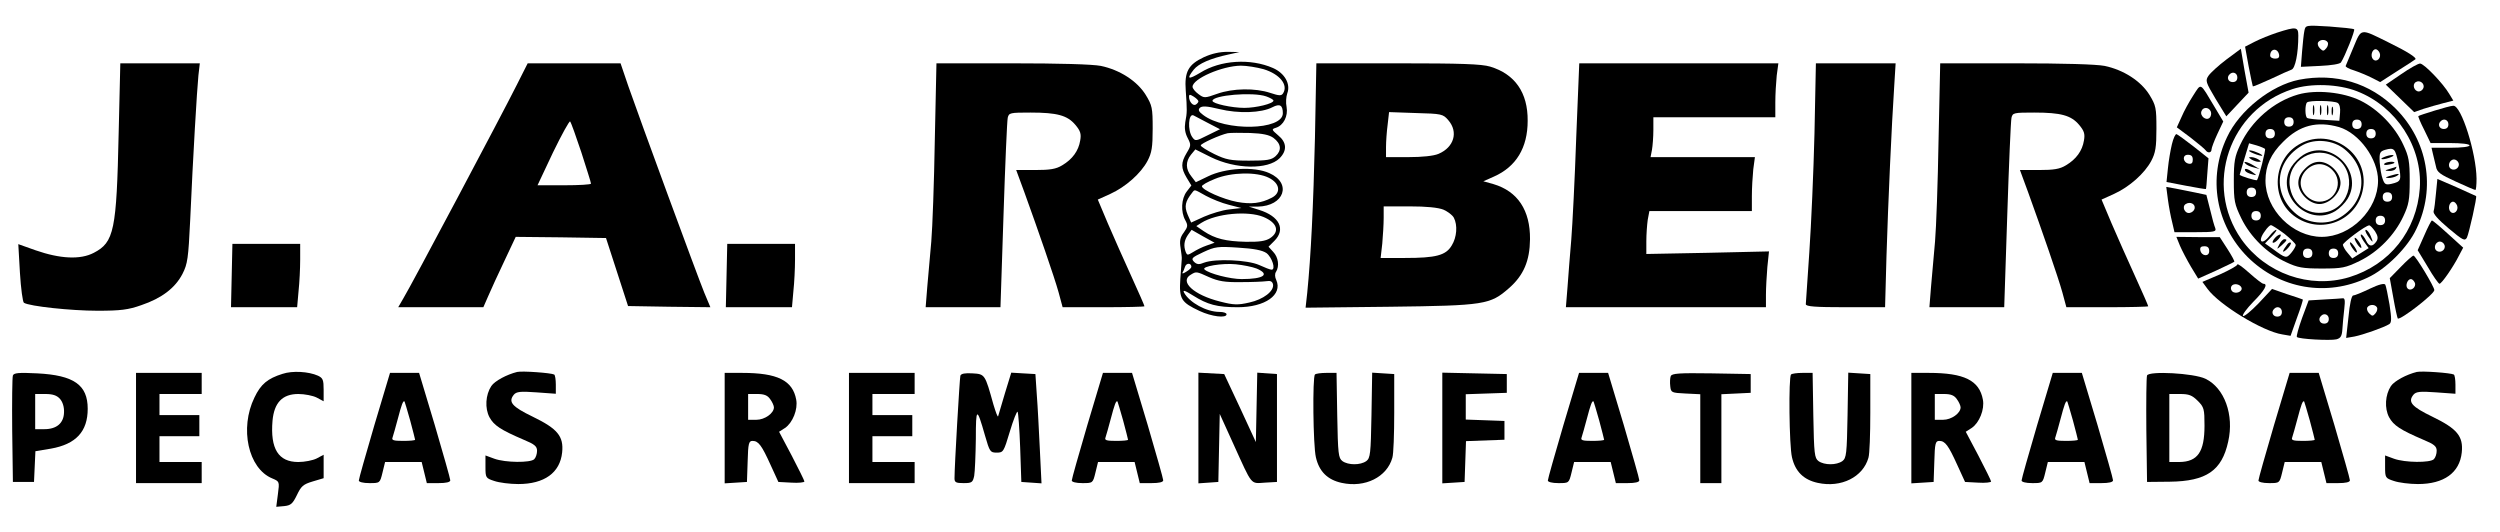 <?xml version="1.0" standalone="no"?>
<!DOCTYPE svg PUBLIC "-//W3C//DTD SVG 20010904//EN"
 "http://www.w3.org/TR/2001/REC-SVG-20010904/DTD/svg10.dtd">
<svg version="1.0" xmlns="http://www.w3.org/2000/svg"
 width="1066pt" height="227pt" viewBox="0 0 1066 227"
 preserveAspectRatio="xMidYMid meet">

<g transform="translate(0,227) scale(0.1,-0.1)"
fill="#000000" stroke="none">
<path d="M9826 2139 c-3 -13 -7 -53 -10 -89 l-5 -65 82 4 c46 2 85 8 89 15 17
26 61 137 56 141 -3 3 -51 8 -106 12 -101 6 -101 6 -106 -18z m99 -49 c4 -6 1
-18 -6 -26 -11 -13 -14 -13 -27 0 -8 8 -11 19 -8 25 9 14 33 14 41 1z"/>
<path d="M9710 2131 c-30 -10 -73 -27 -96 -39 l-41 -21 15 -83 c9 -46 17 -85
18 -86 1 -2 35 12 76 31 40 19 80 37 89 40 16 5 29 69 29 145 0 38 -9 39 -90
13z m8 -94 c2 -12 -3 -17 -17 -17 -12 0 -21 6 -21 13 0 31 32 34 38 4z"/>
<path d="M10035 2068 c-16 -39 -31 -75 -33 -79 -2 -4 14 -13 35 -19 21 -7 55
-21 75 -31 l37 -19 73 47 c40 25 75 48 77 50 8 6 -34 33 -114 72 -123 61 -115
62 -150 -21z m112 -24 c8 -21 -13 -42 -28 -27 -13 13 -5 43 11 43 6 0 13 -7
17 -16z"/>
<path d="M9493 2016 c-33 -25 -67 -56 -76 -69 -14 -21 -12 -27 30 -98 l46 -75
47 50 48 51 -17 93 -16 94 -62 -46z m47 -76 c0 -13 -7 -20 -20 -20 -19 0 -27
20 -13 33 13 14 33 6 33 -13z"/>
<path d="M5133 2026 c-66 -31 -83 -62 -77 -142 6 -83 6 -94 -2 -135 -4 -25 -1
-46 10 -67 15 -29 15 -33 -4 -64 -25 -42 -25 -64 0 -106 l20 -33 -20 -26 c-23
-30 -26 -86 -6 -122 12 -22 11 -28 -6 -52 -16 -21 -19 -36 -14 -66 3 -21 6
-42 5 -48 0 -5 -3 -43 -6 -83 -6 -87 3 -101 82 -138 51 -24 115 -32 115 -14 0
6 -14 10 -30 10 -56 0 -128 40 -151 82 -7 13 3 10 38 -12 62 -39 102 -50 191
-50 116 0 192 53 164 116 -6 12 -7 27 -1 35 15 24 10 62 -12 85 l-20 22 25 25
c49 49 22 105 -65 132 l-44 14 38 0 c113 2 147 100 49 143 -64 29 -188 22
-261 -14 l-52 -25 -19 25 c-25 31 -25 63 -2 92 l19 23 66 -33 c106 -52 243
-54 293 -5 33 33 31 68 -6 98 -28 24 -29 26 -10 32 33 10 53 50 46 89 -4 18
-2 44 3 58 15 40 -11 86 -61 108 -96 42 -224 34 -310 -20 -52 -31 -60 -28 -28
13 21 26 71 48 150 65 l45 10 -50 1 c-34 0 -67 -7 -102 -23z m255 -51 c69 -21
106 -67 83 -103 -7 -11 -16 -11 -55 2 -63 21 -159 20 -226 -4 -53 -19 -56 -19
-80 -1 -14 10 -25 24 -25 31 0 34 126 89 206 90 25 0 68 -7 97 -15z m-278
-137 c0 -4 -5 -10 -11 -14 -12 -7 -29 12 -29 34 0 10 4 10 20 0 11 -7 20 -16
20 -20z m289 21 c17 -6 31 -14 31 -18 0 -13 -74 -31 -124 -31 -53 0 -136 18
-136 30 0 24 172 39 229 19z m71 -72 c0 -73 -248 -78 -340 -7 -19 14 -22 22
-14 30 9 9 30 8 83 -5 81 -20 180 -17 227 8 31 16 44 9 44 -26z m-322 -40 l54
-28 -53 -26 c-50 -25 -52 -26 -65 -8 -21 29 -17 103 5 93 3 -2 30 -16 59 -31z
m282 -65 c33 -25 36 -53 9 -78 -18 -16 -36 -19 -113 -19 -80 0 -98 4 -148 28
-32 16 -58 32 -58 37 0 8 82 45 115 52 11 2 54 2 95 1 54 -2 82 -8 100 -21z
m-20 -170 c47 -23 54 -64 13 -85 -46 -24 -88 -29 -148 -18 -59 11 -150 51
-150 67 0 5 25 19 55 31 70 29 179 31 230 5z m-268 -77 c24 -13 68 -31 97 -38
l54 -14 -52 -6 c-29 -3 -77 -18 -107 -31 l-55 -25 -15 34 c-15 36 -10 56 19
93 12 15 7 16 59 -13z m245 -90 c60 -25 71 -63 28 -91 -19 -12 -46 -16 -103
-15 -85 2 -131 13 -179 45 l-32 22 22 14 c64 40 198 52 264 25z m-242 -122
c-18 -6 -44 -19 -58 -28 -23 -14 -25 -14 -31 0 -10 27 -7 49 9 73 l16 22 49
-28 49 -27 -34 -12z m255 -32 c24 -18 41 -71 22 -71 -6 0 -29 9 -53 20 -49 22
-187 28 -235 10 -21 -9 -31 -8 -43 4 -13 14 -9 18 40 41 50 23 61 25 149 19
67 -4 102 -11 120 -23z m-320 -59 c0 -4 -9 -13 -21 -20 -12 -8 -19 -10 -17 -5
3 4 8 16 11 26 6 17 27 16 27 -1z m278 -7 c59 -25 31 -45 -64 -45 -48 0 -139
23 -158 41 -14 13 76 28 134 22 30 -3 70 -11 88 -18z m-202 -37 c39 -17 67
-22 134 -21 47 0 96 2 110 4 17 3 25 -1 28 -13 6 -29 -41 -65 -101 -78 -48
-11 -66 -11 -124 4 -113 28 -176 86 -125 115 23 14 23 14 78 -11z"/>
<path d="M506 1703 c-9 -415 -19 -466 -106 -511 -57 -30 -143 -26 -249 11
l-73 26 7 -122 c4 -67 12 -125 17 -128 23 -15 202 -34 313 -34 99 0 132 4 188
24 86 29 144 73 175 133 22 43 25 66 33 230 12 273 29 556 35 616 l6 52 -169
0 -170 0 -7 -297z"/>
<path d="M2201 1903 c-59 -118 -449 -853 -481 -905 l-22 -38 182 0 181 0 21
48 c11 26 42 93 69 150 l48 102 193 -2 192 -3 47 -145 47 -145 175 -3 176 -2
-26 62 c-31 76 -276 743 -324 881 l-33 97 -198 0 -198 0 -49 -97z m278 -283
c22 -69 41 -128 41 -133 0 -4 -51 -7 -114 -7 l-114 0 66 140 c37 76 70 136 73
132 4 -4 25 -63 48 -132z"/>
<path d="M3986 1673 c-3 -181 -10 -375 -15 -433 -5 -58 -13 -144 -17 -192 l-7
-88 160 0 159 0 13 393 c7 215 15 402 18 415 5 21 10 22 97 22 114 0 157 -12
191 -52 22 -26 26 -39 21 -67 -7 -44 -33 -80 -77 -106 -26 -16 -52 -20 -115
-20 l-81 0 35 -95 c59 -163 128 -362 146 -427 l17 -63 175 0 c95 0 174 2 174
4 0 3 -25 60 -56 128 -31 68 -76 169 -100 225 l-43 102 53 24 c66 30 131 88
159 141 18 34 22 58 22 137 0 89 -2 99 -30 145 -37 59 -110 106 -191 123 -36
7 -177 11 -379 11 l-322 0 -7 -327z"/>
<path d="M5607 1683 c-7 -293 -17 -501 -33 -662 l-7 -63 359 4 c405 5 428 9
508 79 63 55 89 117 90 209 1 123 -52 204 -156 235 l-43 12 45 20 c95 42 144
123 144 238 1 120 -54 199 -160 231 -37 11 -124 14 -394 14 l-347 0 -6 -317z
m569 74 c43 -50 24 -115 -42 -143 -21 -9 -70 -14 -129 -14 l-95 0 0 43 c0 23
3 66 7 96 l6 53 114 -4 c111 -3 116 -4 139 -31z m-21 -381 c18 -8 38 -23 44
-34 17 -32 13 -84 -9 -119 -25 -42 -67 -53 -199 -53 l-104 0 7 61 c3 34 6 84
6 110 l0 49 110 0 c73 0 122 -5 145 -14z"/>
<path d="M6721 1682 c-6 -175 -16 -370 -21 -433 -5 -63 -13 -153 -16 -202 l-7
-87 427 0 426 0 0 53 c0 28 3 82 6 118 l7 67 -262 -6 -261 -5 0 54 c0 30 3 71
6 92 l7 37 218 0 219 0 0 63 c0 34 3 86 6 115 l7 52 -223 0 -222 0 6 31 c3 17
6 56 6 85 l0 54 260 0 260 0 0 63 c0 34 3 86 6 115 l7 52 -425 0 -424 0 -13
-318z"/>
<path d="M7737 1703 c-4 -164 -14 -392 -22 -508 -8 -115 -15 -216 -15 -222 0
-10 40 -13 169 -13 l169 0 6 218 c7 228 22 560 33 725 l6 97 -170 0 -170 0 -6
-297z"/>
<path d="M8266 1673 c-3 -181 -10 -375 -15 -433 -5 -58 -13 -144 -17 -192 l-7
-88 160 0 159 0 13 393 c7 215 15 402 18 415 5 21 10 22 97 22 114 0 157 -12
191 -52 22 -26 26 -39 21 -67 -7 -44 -33 -80 -77 -106 -26 -16 -52 -20 -115
-20 l-81 0 35 -95 c59 -163 128 -362 146 -427 l17 -63 175 0 c95 0 174 2 174
4 0 3 -25 60 -56 128 -31 68 -76 169 -100 225 l-43 102 53 24 c66 30 131 88
159 141 18 34 22 58 22 137 0 89 -2 99 -30 145 -37 59 -110 106 -191 123 -36
7 -177 11 -379 11 l-322 0 -7 -327z"/>
<path d="M10239 1954 l-66 -45 60 -58 61 -59 40 14 c23 7 60 18 84 24 l43 11
-17 28 c-26 45 -109 131 -125 130 -8 0 -44 -20 -80 -45z m94 -60 c-3 -8 -12
-14 -19 -14 -20 0 -30 30 -13 40 17 11 40 -7 32 -26z"/>
<path d="M9803 1930 c-119 -24 -254 -131 -307 -245 -83 -174 -48 -374 88 -511
137 -136 337 -171 511 -88 79 36 173 130 209 209 83 174 48 374 -88 511 -111
111 -257 154 -413 124z m247 -49 c168 -65 280 -238 268 -414 -13 -181 -128
-326 -301 -379 -169 -51 -357 16 -460 162 -161 231 -52 552 218 640 78 26 196
22 275 -9z"/>
<path d="M9799 1867 c-104 -30 -199 -112 -247 -215 -23 -49 -27 -70 -27 -152
0 -87 3 -101 32 -161 39 -80 111 -150 191 -187 49 -23 70 -27 152 -27 87 0
101 3 161 32 80 39 150 111 187 191 23 49 27 70 27 152 0 82 -4 103 -27 152
-36 79 -108 152 -183 189 -74 36 -189 48 -266 26z m169 -36 c8 -5 12 -22 10
-42 l-3 -34 -65 4 c-36 1 -68 5 -72 8 -10 5 -10 57 -1 66 9 10 116 8 131 -2z
m-188 -81 c0 -13 -7 -20 -20 -20 -13 0 -20 7 -20 20 0 13 7 20 20 20 13 0 20
-7 20 -20z m290 -10 c0 -13 -7 -20 -20 -20 -13 0 -20 7 -20 20 0 13 7 20 20
20 13 0 20 -7 20 -20z m-96 -12 c86 -26 166 -136 166 -228 0 -124 -116 -240
-240 -240 -124 0 -240 116 -240 240 0 63 23 114 75 165 70 71 145 90 239 63z
m-274 -28 c0 -13 -7 -20 -20 -20 -13 0 -20 7 -20 20 0 13 7 20 20 20 13 0 20
-7 20 -20z m430 0 c0 -13 -7 -20 -20 -20 -13 0 -20 7 -20 20 0 13 7 20 20 20
13 0 20 -7 20 -20z m-472 -65 c4 -4 -26 -122 -34 -133 -3 -4 -74 18 -74 23 0
1 9 32 20 68 l20 66 32 -9 c17 -5 33 -12 36 -15z m569 -65 c14 -69 12 -74 -30
-84 -23 -5 -29 -3 -37 20 -6 14 -11 47 -13 72 -2 41 1 46 23 53 39 11 44 6 57
-61z m-607 -120 c0 -13 -7 -20 -20 -20 -13 0 -20 7 -20 20 0 13 7 20 20 20 13
0 20 -7 20 -20z m580 -20 c0 -13 -7 -20 -20 -20 -13 0 -20 7 -20 20 0 13 7 20
20 20 13 0 20 -7 20 -20z m-560 -80 c0 -13 -7 -20 -20 -20 -13 0 -20 7 -20 20
0 13 7 20 20 20 13 0 20 -7 20 -20z m530 -20 c0 -13 -7 -20 -20 -20 -13 0 -20
7 -20 20 0 13 7 20 20 20 13 0 20 -7 20 -20z m-429 -57 c26 -21 48 -42 48 -48
0 -5 -8 -20 -19 -33 -21 -25 -24 -24 -78 16 l-34 24 28 29 c15 16 24 29 20 29
-5 0 -17 -11 -28 -25 -34 -44 -54 -25 -20 20 9 14 21 25 25 25 5 0 31 -17 58
-37z m386 11 c12 -19 14 -30 7 -42 -17 -26 -33 -25 -45 2 -7 14 -16 26 -21 26
-5 0 0 -13 11 -29 l21 -29 -35 -22 -35 -22 -20 24 c-11 12 -19 28 -20 34 0 10
96 82 112 83 4 1 15 -11 25 -25z m-267 -94 c0 -13 -7 -20 -20 -20 -13 0 -20 7
-20 20 0 13 7 20 20 20 13 0 20 -7 20 -20z m110 0 c0 -13 -7 -20 -20 -20 -13
0 -20 7 -20 20 0 13 7 20 20 20 13 0 20 -7 20 -20z"/>
<path d="M9862 1800 c0 -19 2 -27 5 -17 2 9 2 25 0 35 -3 9 -5 1 -5 -18z"/>
<path d="M9892 1800 c0 -19 2 -27 5 -17 2 9 2 25 0 35 -3 9 -5 1 -5 -18z"/>
<path d="M9922 1800 c0 -19 2 -27 5 -17 2 9 2 25 0 35 -3 9 -5 1 -5 -18z"/>
<path d="M9942 1795 c0 -16 2 -22 5 -12 2 9 2 23 0 30 -3 6 -5 -1 -5 -18z"/>
<path d="M9812 1659 c-123 -62 -135 -241 -21 -316 118 -78 273 -4 287 137 13
141 -139 244 -266 179z m185 -25 c106 -86 93 -230 -27 -296 -52 -28 -129 -21
-177 18 -106 86 -93 230 27 296 52 28 129 21 177 -18z"/>
<path d="M9822 1610 c-18 -11 -41 -34 -52 -52 -71 -117 71 -259 188 -188 18
11 41 34 52 52 71 117 -71 259 -188 188z m139 -13 c93 -62 64 -212 -45 -232
-78 -15 -144 36 -153 116 -10 106 109 176 198 116z"/>
<path d="M9829 1551 c-20 -20 -29 -39 -29 -61 0 -43 47 -90 90 -90 43 0 90 47
90 90 0 43 -47 90 -90 90 -22 0 -41 -9 -61 -29z m116 -6 c50 -49 15 -135 -55
-135 -41 0 -80 39 -80 80 0 41 39 80 80 80 19 0 40 -9 55 -25z"/>
<path d="M9590 1627 c0 -3 15 -10 32 -16 18 -6 28 -7 23 -2 -12 10 -55 25 -55
18z"/>
<path d="M9600 1590 c8 -5 22 -10 30 -10 13 0 13 1 0 10 -8 5 -22 10 -30 10
-13 0 -13 -1 0 -10z"/>
<path d="M9576 1571 c5 -5 20 -12 34 -15 l25 -7 -25 15 c-28 17 -50 21 -34 7z"/>
<path d="M9574 1541 c3 -5 16 -11 28 -14 22 -6 22 -5 4 8 -22 17 -40 20 -32 6z"/>
<path d="M10165 1600 c-13 -5 -14 -9 -5 -9 8 0 24 4 35 9 13 5 14 9 5 9 -8 0
-24 -4 -35 -9z"/>
<path d="M10166 1571 c-3 -4 6 -6 19 -3 14 2 25 6 25 8 0 8 -39 4 -44 -5z"/>
<path d="M10190 1550 c-23 -7 -23 -8 -3 -9 12 -1 25 4 28 9 3 6 5 10 3 9 -2
-1 -14 -5 -28 -9z"/>
<path d="M10190 1520 c-21 -7 -21 -8 -5 -9 11 0 27 4 35 9 18 11 5 11 -30 0z"/>
<path d="M9700 1255 c-20 -24 -6 -28 15 -5 10 11 13 20 8 20 -6 0 -16 -7 -23
-15z"/>
<path d="M9719 1228 c-12 -23 -12 -23 10 -4 23 21 26 26 11 26 -5 0 -15 -10
-21 -22z"/>
<path d="M9753 1228 c-23 -30 -24 -41 -2 -21 12 12 20 25 17 28 -3 3 -10 0
-15 -7z"/>
<path d="M10096 1265 c9 -14 18 -25 20 -25 2 0 -2 11 -8 25 -6 14 -15 25 -20
25 -5 0 -1 -11 8 -25z"/>
<path d="M10040 1254 c0 -6 7 -19 15 -30 8 -10 14 -14 14 -9 0 6 -6 19 -14 29
-8 11 -15 15 -15 10z"/>
<path d="M10020 1234 c0 -5 7 -18 15 -28 8 -11 15 -16 15 -10 0 5 -7 18 -15
28 -8 11 -15 16 -15 10z"/>
<path d="M9352 1863 c-17 -26 -40 -68 -50 -92 l-20 -44 59 -44 c32 -25 61 -49
64 -54 9 -13 25 -11 25 4 0 6 11 36 25 66 l25 53 -37 62 c-64 107 -56 103 -91
49z m75 -69 c3 -8 1 -20 -5 -26 -15 -15 -43 8 -35 28 7 19 32 18 40 -2z"/>
<path d="M10380 1798 c-36 -11 -66 -21 -68 -23 -2 -1 9 -28 25 -59 l27 -56 83
0 c49 0 83 -4 83 -10 0 -6 -34 -10 -81 -10 l-81 0 6 -26 c4 -15 9 -39 13 -54
4 -24 18 -34 84 -64 43 -20 81 -36 84 -36 3 0 5 21 5 48 -1 109 -65 313 -99
311 -9 0 -45 -10 -81 -21z m60 -58 c0 -13 -7 -20 -20 -20 -19 0 -27 20 -13 33
13 14 33 6 33 -13z m43 -164 c8 -19 -15 -37 -32 -26 -17 10 -7 40 13 40 7 0
16 -6 19 -14z"/>
<path d="M9261 1655 c-6 -25 -14 -71 -17 -103 l-6 -58 83 -16 c46 -9 85 -15
85 -14 1 0 4 30 6 66 l5 65 -63 50 c-36 28 -68 51 -73 53 -5 2 -14 -18 -20
-43z m89 -66 c0 -14 -5 -19 -17 -17 -26 5 -29 38 -4 38 15 0 21 -6 21 -21z"/>
<path d="M10387 1446 c-3 -33 -7 -68 -10 -76 -4 -10 18 -35 63 -73 62 -52 70
-56 79 -40 9 19 44 174 39 177 -2 1 -40 18 -84 38 l-81 35 -6 -61z m90 -52 c8
-21 -13 -42 -28 -27 -13 13 -5 43 11 43 6 0 13 -7 17 -16z"/>
<path d="M9244 1419 c4 -30 12 -73 18 -96 l10 -43 90 0 c80 0 89 2 84 17 -4 9
-14 44 -22 79 l-16 63 -47 10 c-25 5 -64 13 -85 17 l-39 7 7 -54z m114 -38
c-2 -9 -11 -17 -21 -19 -21 -4 -35 27 -17 38 19 12 42 0 38 -19z"/>
<path d="M10337 1266 l-28 -63 43 -71 c23 -40 46 -72 50 -72 9 0 59 72 83 120
l18 34 -64 58 c-35 32 -66 58 -69 58 -3 0 -18 -29 -33 -64z m86 -40 c8 -19
-15 -37 -32 -26 -17 10 -7 40 13 40 7 0 16 -6 19 -14z"/>
<path d="M9295 1223 c9 -21 30 -61 47 -90 l31 -51 76 34 c41 19 76 36 78 38 2
2 -11 26 -29 54 l-33 51 -93 0 -92 1 15 -37z m125 -24 c0 -25 -33 -22 -38 4
-2 12 3 17 17 17 15 0 21 -6 21 -21z"/>
<path d="M988 1095 l-3 -135 141 0 141 0 6 68 c4 37 7 97 7 135 l0 67 -144 0
-145 0 -3 -135z"/>
<path d="M3098 1095 l-3 -135 141 0 141 0 6 68 c4 37 7 97 7 135 l0 67 -144 0
-145 0 -3 -135z"/>
<path d="M10237 1132 l-47 -48 15 -83 c8 -46 17 -86 19 -89 10 -9 156 104 156
121 0 14 -80 147 -89 147 -4 0 -28 -21 -54 -48z m60 -68 c7 -18 -17 -38 -31
-24 -11 11 -1 40 14 40 6 0 13 -7 17 -16z"/>
<path d="M9540 1142 c0 -5 -34 -24 -74 -42 l-75 -32 22 -30 c50 -68 235 -181
319 -194 l35 -6 27 76 c16 43 27 78 25 79 -2 1 -33 12 -68 23 l-63 22 -58 -62
c-32 -33 -62 -58 -66 -53 -4 4 16 31 44 60 49 49 64 77 43 77 -5 0 -32 21 -60
46 -28 25 -51 42 -51 36z m18 -99 c5 -17 -26 -29 -40 -15 -6 6 -7 15 -3 22 9
14 37 9 43 -7z m172 -103 c0 -13 -7 -20 -20 -20 -19 0 -27 20 -13 33 13 14 33
6 33 -13z"/>
<path d="M10105 1039 c-33 -16 -65 -29 -71 -29 -7 0 -15 -37 -20 -91 l-10 -90
35 6 c36 7 127 39 149 53 10 7 10 23 1 83 -7 41 -15 79 -18 85 -4 7 -26 2 -66
-17z m30 -79 c4 -6 1 -18 -6 -26 -11 -13 -14 -13 -27 0 -8 8 -11 19 -8 25 9
14 33 14 41 1z"/>
<path d="M9910 993 l-66 -4 -28 -75 c-15 -42 -25 -78 -22 -81 8 -9 142 -16
168 -10 19 5 24 14 26 44 1 21 5 59 8 86 4 36 3 47 -8 45 -7 -1 -42 -3 -78 -5z
m20 -83 c0 -13 -7 -20 -20 -20 -19 0 -27 20 -13 33 13 14 33 6 33 -13z"/>
<path d="M1205 676 c-64 -20 -93 -44 -120 -101 -64 -131 -27 -303 76 -345 31
-13 31 -14 24 -67 l-7 -54 34 3 c28 3 36 10 54 47 18 38 27 46 67 58 l47 14 0
50 0 50 -30 -16 c-16 -8 -51 -15 -78 -15 -85 0 -120 56 -110 176 7 77 42 114
110 114 27 0 62 -7 78 -15 l30 -16 0 49 c0 42 -3 50 -24 60 -40 18 -109 22
-151 8z"/>
<path d="M2205 684 c-44 -11 -95 -38 -110 -60 -25 -38 -28 -95 -8 -133 19 -35
48 -54 146 -96 46 -19 57 -28 57 -47 0 -13 -5 -29 -12 -36 -16 -16 -123 -15
-170 2 l-38 14 0 -48 c0 -47 1 -49 38 -61 20 -7 66 -13 102 -13 111 0 178 48
187 135 7 69 -20 101 -125 152 -89 43 -106 63 -81 94 11 13 28 15 96 10 l83
-6 0 39 c0 21 -3 41 -7 43 -13 7 -136 16 -158 11z"/>
<path d="M10305 684 c-44 -11 -95 -38 -110 -60 -25 -38 -28 -95 -8 -133 19
-35 48 -54 146 -96 46 -19 57 -28 57 -47 0 -13 -5 -29 -12 -36 -16 -16 -123
-15 -170 2 l-38 14 0 -48 c0 -47 1 -49 38 -61 20 -7 66 -13 102 -13 111 0 178
48 187 135 7 69 -20 101 -125 152 -89 43 -106 63 -81 94 11 13 28 15 96 10
l83 -6 0 39 c0 21 -3 41 -7 43 -13 7 -136 16 -158 11z"/>
<path d="M55 669 c-3 -8 -4 -113 -3 -234 l3 -220 45 0 45 0 3 66 3 65 66 11
c107 19 157 73 157 170 0 102 -59 143 -215 151 -79 4 -100 2 -104 -9z m200
-99 c12 -13 19 -35 18 -58 -1 -46 -31 -72 -84 -72 l-39 0 0 75 0 75 43 0 c32
0 49 -6 62 -20z"/>
<path d="M580 445 l0 -235 140 0 140 0 0 45 0 45 -90 0 -90 0 0 55 0 55 85 0
85 0 0 45 0 45 -85 0 -85 0 0 45 0 45 90 0 90 0 0 45 0 45 -140 0 -140 0 0
-235z"/>
<path d="M1596 456 c-36 -123 -66 -228 -66 -235 0 -6 18 -11 45 -11 45 0 45 0
56 45 l11 45 78 0 78 0 11 -45 11 -45 50 0 c32 0 50 4 50 12 0 7 -30 112 -66
235 l-67 223 -62 0 -62 0 -67 -224z m153 21 c11 -42 21 -79 21 -82 0 -3 -23
-5 -51 -5 -42 0 -50 3 -45 15 3 9 13 44 22 78 16 61 23 81 29 75 1 -2 12 -38
24 -81z"/>
<path d="M3090 444 l0 -235 48 3 47 3 3 88 c2 77 5 87 21 87 25 0 39 -19 77
-103 l33 -72 56 -3 c30 -2 55 1 55 5 0 4 -25 54 -54 110 l-54 102 25 16 c33
22 56 80 48 121 -15 82 -80 114 -230 114 l-75 0 0 -236z m194 124 c9 -12 16
-28 16 -35 0 -25 -39 -53 -75 -53 l-35 0 0 55 0 55 39 0 c30 0 44 -6 55 -22z"/>
<path d="M3620 445 l0 -235 140 0 140 0 0 45 0 45 -90 0 -90 0 0 55 0 55 85 0
85 0 0 45 0 45 -85 0 -85 0 0 45 0 45 90 0 90 0 0 45 0 45 -140 0 -140 0 0
-235z"/>
<path d="M4095 668 c-3 -11 -25 -384 -25 -438 0 -17 7 -20 39 -20 35 0 39 3
45 31 3 17 6 88 7 158 0 135 4 137 39 14 20 -69 22 -73 50 -73 28 0 30 3 56
90 15 50 30 88 33 84 3 -3 8 -72 11 -152 l5 -147 43 -3 43 -3 -7 143 c-4 79
-9 184 -13 233 l-6 90 -52 3 -51 3 -27 -88 c-14 -48 -27 -92 -29 -98 -2 -5
-10 17 -20 50 -36 129 -36 130 -89 133 -32 2 -49 -1 -52 -10z"/>
<path d="M4636 456 c-36 -123 -66 -228 -66 -235 0 -6 18 -11 45 -11 45 0 45 0
56 45 l11 45 78 0 78 0 11 -45 11 -45 50 0 c32 0 50 4 50 12 0 7 -30 112 -66
235 l-67 223 -62 0 -62 0 -67 -224z m153 21 c11 -42 21 -79 21 -82 0 -3 -23
-5 -51 -5 -42 0 -50 3 -45 15 3 9 13 44 22 78 16 61 23 81 29 75 1 -2 12 -38
24 -81z"/>
<path d="M5110 445 l0 -236 43 3 42 3 3 145 3 145 59 -130 c81 -178 71 -167
133 -163 l52 3 0 230 0 230 -42 3 -42 3 -3 -148 -3 -148 -67 145 -68 145 -55
3 -55 3 0 -236z"/>
<path d="M5607 673 c-11 -10 -8 -304 4 -353 14 -61 50 -96 110 -109 100 -22
193 25 216 107 5 15 8 101 8 192 l0 165 -47 3 -47 3 -3 -181 c-3 -166 -5 -183
-22 -196 -25 -18 -77 -18 -102 0 -17 13 -19 30 -22 195 l-3 181 -43 0 c-23 0
-46 -3 -49 -7z"/>
<path d="M6150 445 l0 -236 48 3 47 3 3 87 3 87 82 3 82 3 0 40 0 40 -82 3
-83 3 0 54 0 54 88 3 87 3 0 40 0 40 -137 3 -138 3 0 -236z"/>
<path d="M6666 456 c-36 -123 -66 -228 -66 -235 0 -6 18 -11 45 -11 45 0 45 0
56 45 l11 45 78 0 78 0 11 -45 11 -45 50 0 c32 0 50 4 50 12 0 7 -30 112 -66
235 l-67 223 -62 0 -62 0 -67 -224z m153 21 c11 -42 21 -79 21 -82 0 -3 -23
-5 -51 -5 -42 0 -50 3 -45 15 3 9 13 44 22 78 16 61 23 81 29 75 1 -2 12 -38
24 -81z"/>
<path d="M7124 666 c-3 -8 -4 -27 -2 -43 3 -27 5 -28 66 -31 l62 -3 0 -189 0
-190 45 0 45 0 0 190 0 189 63 3 62 3 0 40 0 40 -168 3 c-138 2 -168 0 -173
-12z"/>
<path d="M7637 673 c-11 -10 -8 -304 4 -353 14 -61 50 -96 110 -109 100 -22
193 25 216 107 5 15 8 101 8 192 l0 165 -47 3 -47 3 -3 -181 c-3 -166 -5 -183
-22 -196 -25 -18 -77 -18 -102 0 -17 13 -19 30 -22 195 l-3 181 -43 0 c-23 0
-46 -3 -49 -7z"/>
<path d="M8150 444 l0 -235 48 3 47 3 3 88 c2 77 5 87 21 87 25 0 39 -19 77
-103 l33 -72 56 -3 c30 -2 55 1 55 5 0 4 -25 54 -54 110 l-54 102 25 16 c33
22 56 80 48 121 -15 82 -80 114 -230 114 l-75 0 0 -236z m194 124 c9 -12 16
-28 16 -35 0 -25 -39 -53 -75 -53 l-35 0 0 55 0 55 39 0 c30 0 44 -6 55 -22z"/>
<path d="M8686 456 c-36 -123 -66 -228 -66 -235 0 -6 18 -11 45 -11 45 0 45 0
56 45 l11 45 78 0 78 0 11 -45 11 -45 50 0 c32 0 50 4 50 12 0 7 -30 112 -66
235 l-67 223 -62 0 -62 0 -67 -224z m153 21 c11 -42 21 -79 21 -82 0 -3 -23
-5 -51 -5 -42 0 -50 3 -45 15 3 9 13 44 22 78 16 61 23 81 29 75 1 -2 12 -38
24 -81z"/>
<path d="M9155 669 c-3 -8 -4 -113 -3 -234 l3 -220 97 1 c156 2 222 47 249
171 26 114 -16 229 -97 268 -50 24 -241 34 -249 14z m216 -108 c27 -27 29 -35
29 -106 0 -112 -29 -154 -107 -155 l-43 0 0 145 0 145 46 0 c37 0 51 -5 75
-29z"/>
<path d="M9696 456 c-36 -123 -66 -228 -66 -235 0 -6 18 -11 45 -11 45 0 45 0
56 45 l11 45 78 0 78 0 11 -45 11 -45 50 0 c32 0 50 4 50 12 0 7 -30 112 -66
235 l-67 223 -62 0 -62 0 -67 -224z m153 21 c11 -42 21 -79 21 -82 0 -3 -23
-5 -51 -5 -42 0 -50 3 -45 15 3 9 13 44 22 78 16 61 23 81 29 75 1 -2 12 -38
24 -81z"/>
</g>
</svg>

